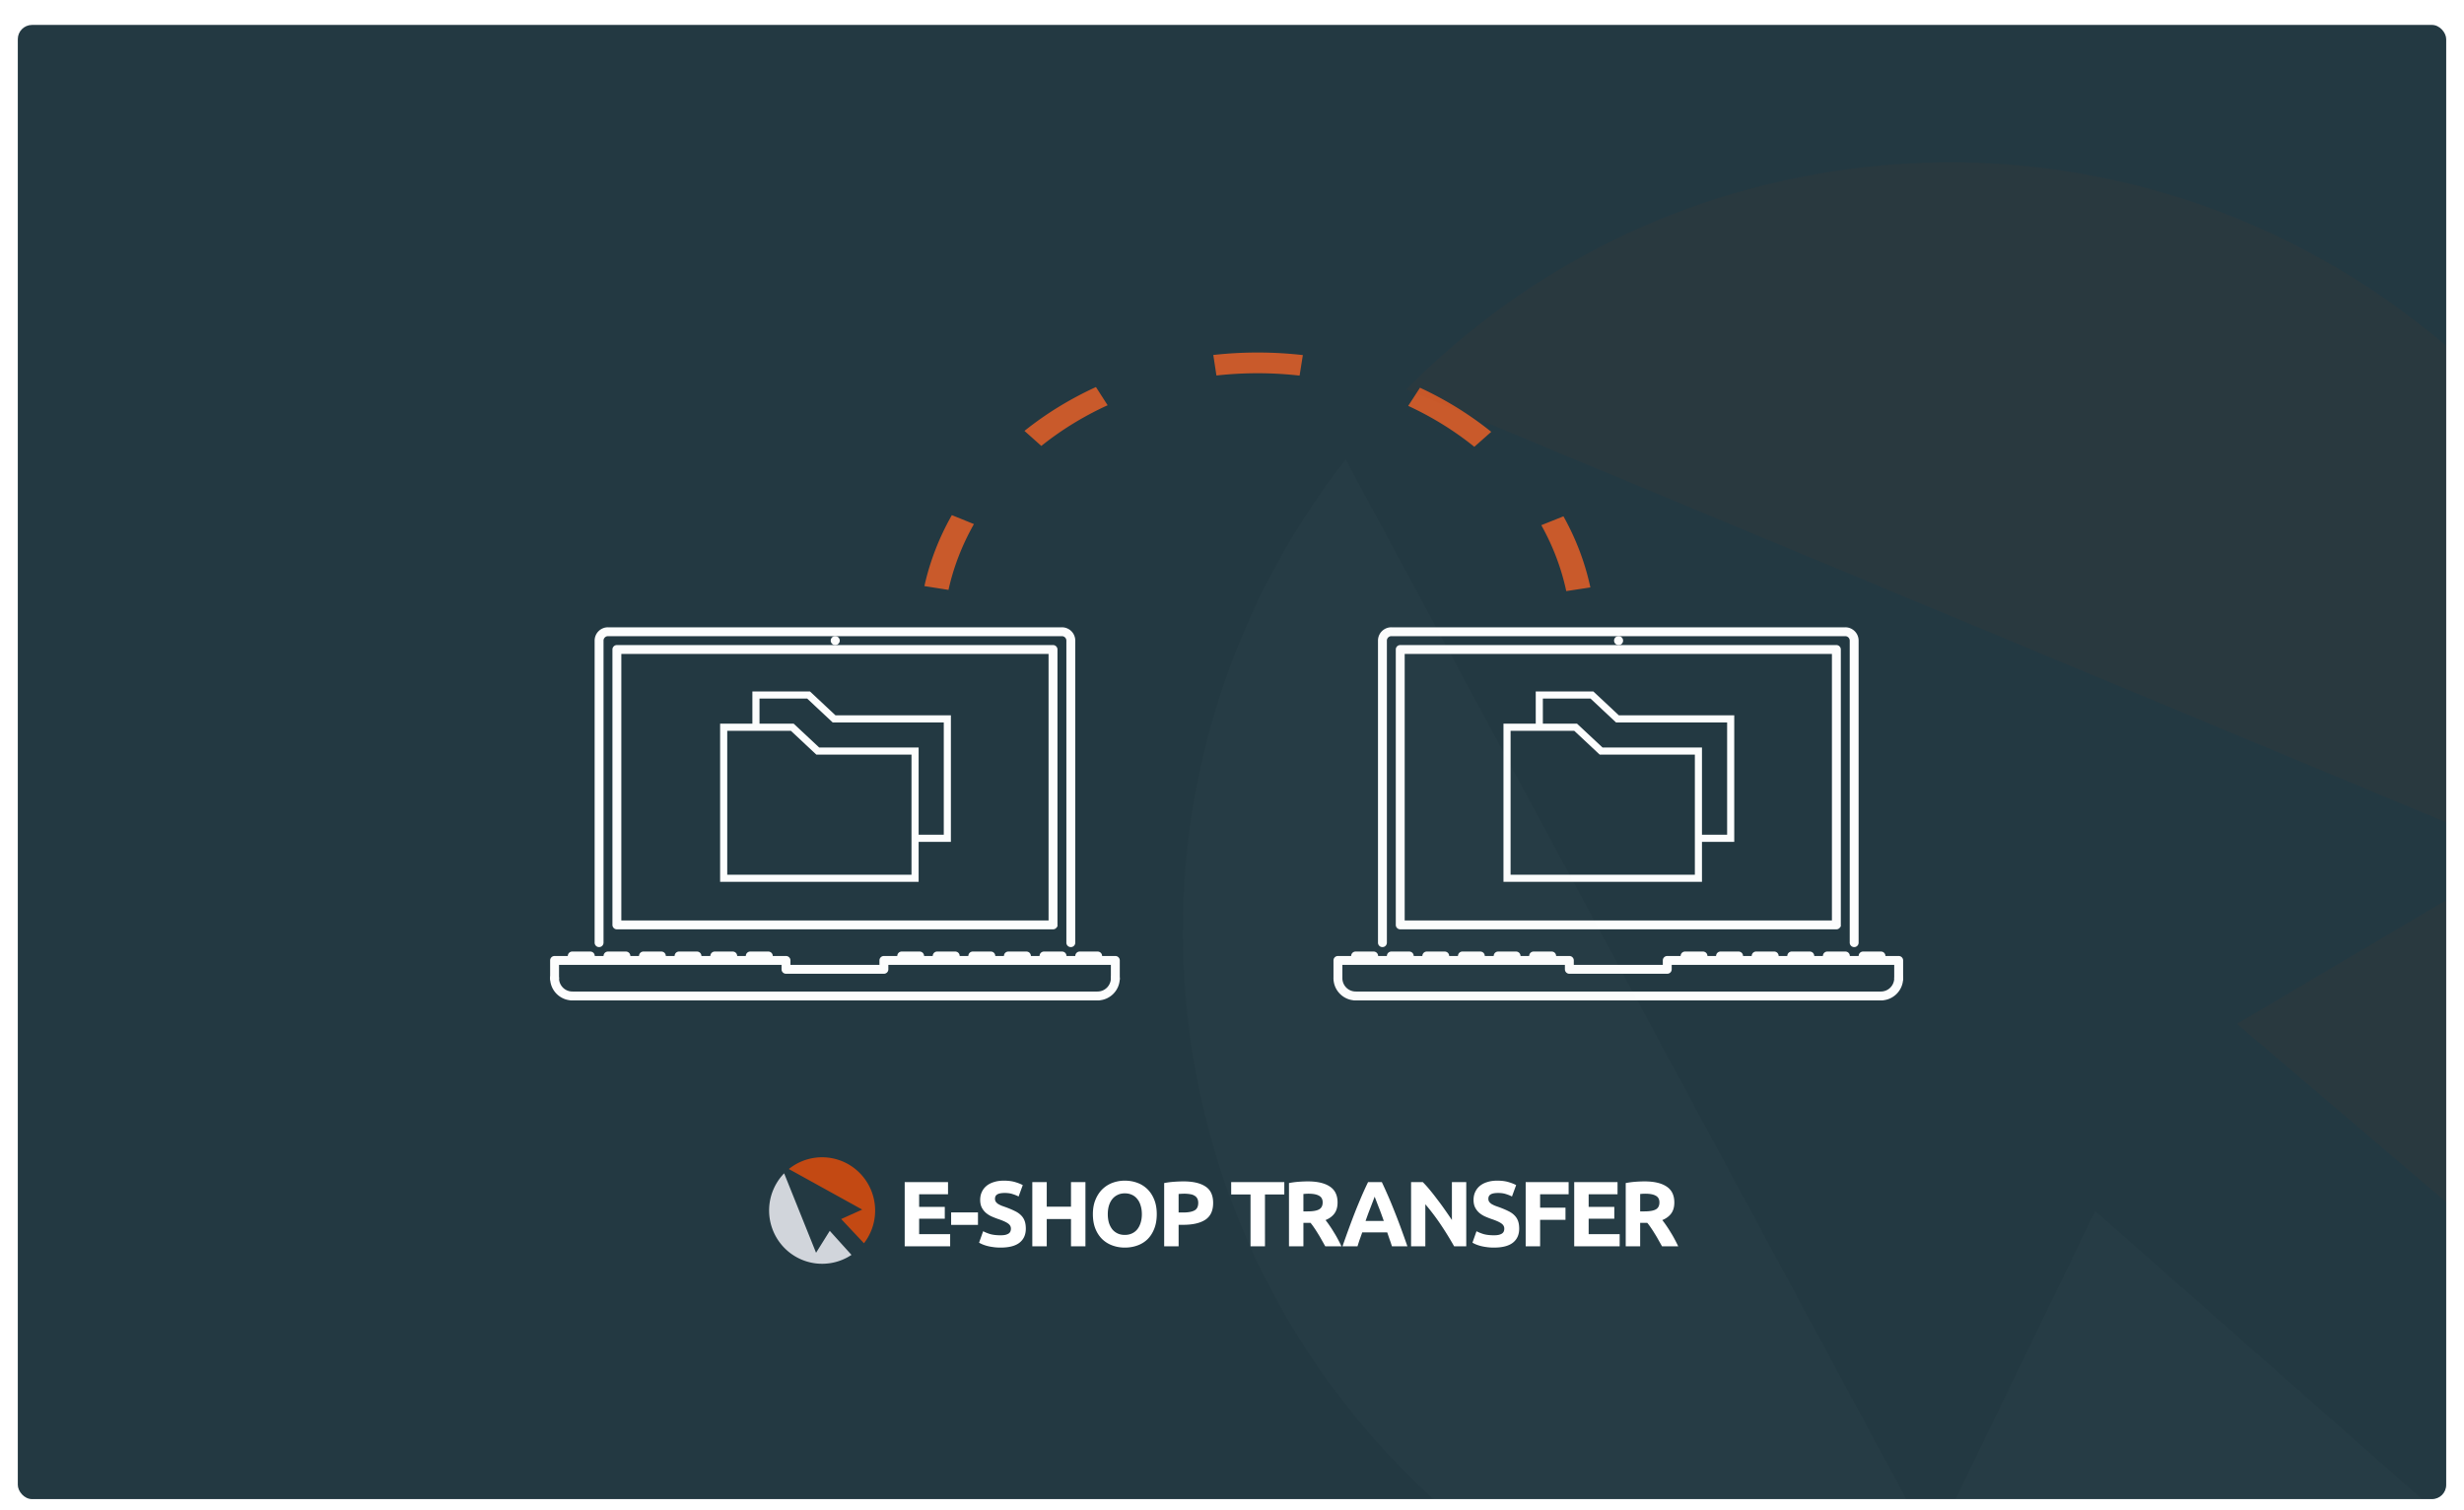<svg width="692" height="424" fill="none" xmlns="http://www.w3.org/2000/svg"><g filter="url(#filter0_dd_2431_3823)"><g clip-path="url(#clip0_2431_3823)"><rect x="5" y="1" width="682" height="414" rx="4" fill="#233942"/><path d="M234.565 174.654a.757.757 0 0 1-.762-.747c0-.419.329-.748.738-.748h.024a.745.745 0 0 1 .775.748.75.75 0 0 1-.48.698.745.745 0 0 1-.295.049Z" fill="#FCFDFD" stroke="#FCFDFD"/><path d="M301.483 258.731v.001a.738.738 0 0 1-.463.69.759.759 0 0 1-.816-.162.742.742 0 0 1-.22-.529v-84.825a1.749 1.749 0 0 0-1.75-1.747H170.748a1.749 1.749 0 0 0-1.75 1.747v84.825a.756.756 0 0 1-.22.529.766.766 0 0 1-.243.162.764.764 0 0 1-.574 0 .766.766 0 0 1-.406-.405.756.756 0 0 1-.057-.286v-84.825a3.248 3.248 0 0 1 3.25-3.242h127.485a3.247 3.247 0 0 1 3.25 3.242v84.825Zm6.75 15.716H160.75a.745.745 0 0 1-.775-.747.755.755 0 0 1 .228-.539.76.76 0 0 1 .547-.209h147.483a.745.745 0 0 1 .775.748.75.75 0 0 1-.48.698.745.745 0 0 1-.295.049Zm4.249-9.479v-.5h-63.493v1.748a.756.756 0 0 1-.22.529.737.737 0 0 1-.243.161.737.737 0 0 1-.286.057h-27.497a.764.764 0 0 1-.287-.056.766.766 0 0 1-.406-.405.756.756 0 0 1-.057-.286v-1.748H156.5v4.243a.756.756 0 0 1-.22.529.766.766 0 0 1-.243.162.764.764 0 0 1-.574 0 .766.766 0 0 1-.406-.405.756.756 0 0 1-.057-.286v-4.99c0-.412.334-.747.75-.747h64.992c.416 0 .75.335.75.747v1.747h25.997v-1.747c0-.412.334-.747.75-.747h64.993c.415 0 .75.335.75.747v4.99a.756.756 0 0 1-.22.529.766.766 0 0 1-.243.162.764.764 0 0 1-.574 0 .766.766 0 0 1-.406-.405.756.756 0 0 1-.057-.286v-3.743Z" fill="#FCFDFD" stroke="#FCFDFD"/><path d="M296.484 253.741a.756.756 0 0 1-.22.529.766.766 0 0 1-.243.162.764.764 0 0 1-.287.056H173.248a.764.764 0 0 1-.287-.056.766.766 0 0 1-.406-.405.756.756 0 0 1-.057-.286v-77.34c0-.412.334-.748.75-.748h122.486c.415 0 .75.335.75.748v77.34Zm-122.486-1.247v.5h120.987v-75.846H173.998v75.346Zm-13.249 21.953c-3.17 0-5.749-2.574-5.749-5.737 0-.412.334-.747.75-.747s.75.335.75.747a4.251 4.251 0 0 0 4.25 4.243.74.74 0 0 1 .554.205.758.758 0 0 1 .232.543.753.753 0 0 1-.489.701.756.756 0 0 1-.298.045Zm147.484 0a.747.747 0 0 1 0-1.494 4.253 4.253 0 0 0 4.25-4.243c0-.412.334-.747.749-.747.416 0 .75.335.75.747 0 3.164-2.577 5.737-5.749 5.737ZM165.749 263.22h-4.999a.756.756 0 0 1-.554-.205.748.748 0 0 1 .554-1.289h4.999a.756.756 0 0 1 .554.205.758.758 0 0 1 .233.542.746.746 0 0 1-.489.702.756.756 0 0 1-.298.045Zm9.999 0h-5a.764.764 0 0 1-.287-.056.766.766 0 0 1-.406-.405.748.748 0 0 1 .693-1.033h5a.756.756 0 0 1 .554.205.758.758 0 0 1 .233.542.746.746 0 0 1-.489.702.756.756 0 0 1-.298.045Zm9.999 0h-5a.756.756 0 0 1-.554-.205.748.748 0 0 1 .554-1.289h5a.748.748 0 0 1 .287 1.438.764.764 0 0 1-.287.056Zm9.999 0h-5a.756.756 0 0 1-.554-.205.748.748 0 0 1 .554-1.289h5a.748.748 0 0 1 .287 1.438.764.764 0 0 1-.287.056Zm9.999 0h-5a.764.764 0 0 1-.287-.056.766.766 0 0 1-.406-.405.748.748 0 0 1 .693-1.033h5a.756.756 0 0 1 .554.205.758.758 0 0 1 .233.542.746.746 0 0 1-.489.702.756.756 0 0 1-.298.045Zm9.998 0h-4.999a.756.756 0 0 1-.554-.205.748.748 0 0 1 .554-1.289h4.999a.756.756 0 0 1 .554.205.758.758 0 0 1 .233.542.746.746 0 0 1-.489.702.756.756 0 0 1-.298.045Zm42.495 0h-4.999a.747.747 0 0 1 0-1.494h4.999a.756.756 0 0 1 .554.205.758.758 0 0 1 .233.542.746.746 0 0 1-.489.702.756.756 0 0 1-.298.045Zm9.999 0h-4.999a.756.756 0 0 1-.554-.205.748.748 0 0 1 .554-1.289h4.999a.756.756 0 0 1 .554.205.758.758 0 0 1 .233.542.746.746 0 0 1-.489.702.756.756 0 0 1-.298.045Zm9.999 0h-4.999a.756.756 0 0 1-.554-.205.748.748 0 0 1 .554-1.289h4.999a.756.756 0 0 1 .554.205.758.758 0 0 1 .233.542.746.746 0 0 1-.489.702.756.756 0 0 1-.298.045Zm9.999 0h-4.999a.756.756 0 0 1-.554-.205.748.748 0 0 1 .554-1.289h4.999a.756.756 0 0 1 .554.205.758.758 0 0 1 .233.542.746.746 0 0 1-.489.702.756.756 0 0 1-.298.045Zm9.999 0h-4.999a.756.756 0 0 1-.554-.205.748.748 0 0 1 .554-1.289h4.999a.756.756 0 0 1 .554.205.758.758 0 0 1 .233.542.746.746 0 0 1-.489.702.756.756 0 0 1-.298.045Zm9.999 0h-5a.747.747 0 0 1 0-1.494h5a.756.756 0 0 1 .554.205.758.758 0 0 1 .233.542.746.746 0 0 1-.489.702.756.756 0 0 1-.298.045Z" fill="#FCFDFD" stroke="#FCFDFD"/><path d="M203.241 240.646v-42.417h19.26l7.167 6.697h27.323v35.72h-53.75Z" stroke="#FCFDFD" stroke-width="2" stroke-miterlimit="10"/><path d="M212.303 198.124v-8.94h14.782l7.166 6.705h31.802v33.529h-8.958" stroke="#FCFDFD" stroke-width="2" stroke-miterlimit="10"/><path d="M454.565 174.654a.757.757 0 0 1-.762-.747c0-.419.329-.748.738-.748h.024a.737.737 0 0 1 .546.209.755.755 0 0 1 0 1.077.741.741 0 0 1-.546.209Z" fill="#FCFDFD" stroke="#FCFDFD"/><path d="M521.483 258.731v.001a.738.738 0 0 1-.463.69.759.759 0 0 1-.816-.162.742.742 0 0 1-.22-.529v-84.825a1.749 1.749 0 0 0-1.75-1.747H390.748a1.749 1.749 0 0 0-1.75 1.747v84.825a.756.756 0 0 1-.22.529.766.766 0 0 1-.243.162.764.764 0 0 1-.574 0 .766.766 0 0 1-.406-.405.756.756 0 0 1-.057-.286v-84.825a3.248 3.248 0 0 1 3.25-3.242h127.485a3.247 3.247 0 0 1 3.25 3.242v84.825Zm6.75 15.716H380.75a.745.745 0 0 1-.775-.747.755.755 0 0 1 .228-.539.76.76 0 0 1 .547-.209h147.483a.745.745 0 0 1 .775.748.75.75 0 0 1-.48.698.745.745 0 0 1-.295.049Zm4.249-9.479v-.5h-63.493v1.748a.756.756 0 0 1-.22.529.737.737 0 0 1-.243.161.737.737 0 0 1-.286.057h-27.497a.764.764 0 0 1-.287-.056.766.766 0 0 1-.406-.405.756.756 0 0 1-.057-.286v-1.748H376.5v4.243a.756.756 0 0 1-.22.529.766.766 0 0 1-.243.162.764.764 0 0 1-.574 0 .766.766 0 0 1-.406-.405.756.756 0 0 1-.057-.286v-4.99c0-.412.334-.747.75-.747h64.992c.416 0 .75.335.75.747v1.747h25.997v-1.747c0-.412.334-.747.75-.747h64.993c.415 0 .75.335.75.747v4.99a.756.756 0 0 1-.22.529.766.766 0 0 1-.243.162.764.764 0 0 1-.574 0 .766.766 0 0 1-.406-.405.756.756 0 0 1-.057-.286v-3.743Z" fill="#FCFDFD" stroke="#FCFDFD"/><path d="M516.484 253.741a.756.756 0 0 1-.22.529.766.766 0 0 1-.243.162.764.764 0 0 1-.287.056H393.248a.764.764 0 0 1-.287-.056.766.766 0 0 1-.406-.405.756.756 0 0 1-.057-.286v-77.34c0-.412.334-.748.75-.748h122.486c.415 0 .75.335.75.748v77.34Zm-122.486-1.247v.5h120.987v-75.846H393.998v75.346Zm-13.249 21.953c-3.17 0-5.749-2.574-5.749-5.737 0-.412.334-.747.75-.747s.75.335.75.747a4.251 4.251 0 0 0 4.25 4.243.74.74 0 0 1 .554.205.758.758 0 0 1 .232.543.753.753 0 0 1-.489.701.756.756 0 0 1-.298.045Zm147.484 0a.747.747 0 0 1 0-1.494 4.253 4.253 0 0 0 4.25-4.243c0-.412.334-.747.749-.747.416 0 .75.335.75.747 0 3.164-2.577 5.737-5.749 5.737ZM385.749 263.22h-4.999a.756.756 0 0 1-.554-.205.748.748 0 0 1 .554-1.289h4.999a.756.756 0 0 1 .554.205.758.758 0 0 1 .233.542.746.746 0 0 1-.489.702.756.756 0 0 1-.298.045Zm9.999 0h-5a.764.764 0 0 1-.287-.056.766.766 0 0 1-.406-.405.748.748 0 0 1 .693-1.033h5a.756.756 0 0 1 .554.205.758.758 0 0 1 .233.542.746.746 0 0 1-.489.702.756.756 0 0 1-.298.045Zm9.999 0h-5a.756.756 0 0 1-.554-.205.748.748 0 0 1 .554-1.289h5a.748.748 0 0 1 .287 1.438.764.764 0 0 1-.287.056Zm9.999 0h-5a.756.756 0 0 1-.554-.205.748.748 0 0 1 .554-1.289h5a.748.748 0 0 1 .287 1.438.764.764 0 0 1-.287.056Zm9.999 0h-5a.764.764 0 0 1-.287-.056.766.766 0 0 1-.406-.405.748.748 0 0 1 .693-1.033h5a.756.756 0 0 1 .554.205.758.758 0 0 1 .233.542.746.746 0 0 1-.489.702.756.756 0 0 1-.298.045Zm9.998 0h-4.999a.756.756 0 0 1-.554-.205.748.748 0 0 1 .554-1.289h4.999a.756.756 0 0 1 .554.205.758.758 0 0 1 .233.542.746.746 0 0 1-.489.702.756.756 0 0 1-.298.045Zm42.495 0h-4.999a.747.747 0 0 1 0-1.494h4.999a.756.756 0 0 1 .554.205.758.758 0 0 1 .233.542.746.746 0 0 1-.489.702.756.756 0 0 1-.298.045Zm9.999 0h-4.999a.756.756 0 0 1-.554-.205.748.748 0 0 1 .554-1.289h4.999a.756.756 0 0 1 .554.205.758.758 0 0 1 .233.542.746.746 0 0 1-.489.702.756.756 0 0 1-.298.045Zm9.999 0h-4.999a.756.756 0 0 1-.554-.205.748.748 0 0 1 .554-1.289h4.999a.756.756 0 0 1 .554.205.758.758 0 0 1 .233.542.746.746 0 0 1-.489.702.756.756 0 0 1-.298.045Zm9.999 0h-4.999a.756.756 0 0 1-.554-.205.748.748 0 0 1 .554-1.289h4.999a.756.756 0 0 1 .554.205.758.758 0 0 1 .233.542.746.746 0 0 1-.489.702.756.756 0 0 1-.298.045Zm9.999 0h-4.999a.756.756 0 0 1-.554-.205.748.748 0 0 1 .554-1.289h4.999a.756.756 0 0 1 .554.205.758.758 0 0 1 .233.542.746.746 0 0 1-.489.702.756.756 0 0 1-.298.045Zm9.999 0h-5a.747.747 0 0 1 0-1.494h5a.756.756 0 0 1 .554.205.758.758 0 0 1 .233.542.746.746 0 0 1-.489.702.756.756 0 0 1-.298.045Z" fill="#FCFDFD" stroke="#FCFDFD"/><path d="M423.241 240.646v-42.417h19.26l7.167 6.697h27.323v35.72h-53.75Z" stroke="#FCFDFD" stroke-width="2" stroke-miterlimit="10"/><path d="M432.303 198.124v-8.94h14.782l7.166 6.705h31.802v33.529h-8.958" stroke="#FCFDFD" stroke-width="2" stroke-miterlimit="10"/><path d="M439.876 160c-1.372-6.419-3.732-12.648-7.014-18.514l6.222-2.485c3.539 6.328 6.083 13.045 7.564 19.966L439.876 160Zm-173.498-.341-6.764-1.066c1.521-6.888 4.112-13.594 7.708-19.929l6.204 2.514c-3.334 5.878-5.74 12.095-7.148 18.481Zm147.677-40.182c-5.571-4.496-11.818-8.363-18.571-11.494l3.31-5.098c7.275 3.375 14.007 7.543 20.013 12.387l-4.752 4.205Zm-121.605-.246-4.734-4.219c6.032-4.836 12.787-8.979 20.073-12.318l3.28 5.112c-6.759 3.095-13.023 6.938-18.619 11.425Zm72.531-19.75a104.956 104.956 0 0 0-23.018-.063l-.335.037-.881-5.77.379-.04a113.148 113.148 0 0 1 24.777.072l-.922 5.763Z" fill="#C95A2B"/><path opacity=".02" fill-rule="evenodd" clip-rule="evenodd" d="M542.644 428.484 377.908 123.025c-33.441 42.82-50.845 98.177-44.403 156.389 13.11 118.476 119.997 203.874 238.738 190.735 43.98-4.867 83.411-22.581 114.972-48.965l-98.792-87.083-45.777 94.401-.002-.018Z" fill="#E5E7EB"/><path opacity=".04" fill-rule="evenodd" clip-rule="evenodd" d="m628.21 281.544 102.633 87.399c24.326-39.558 36.153-87.261 30.642-137.066-13.118-118.545-119.477-204.05-237.553-190.984-50.848 5.627-95.57 28.625-128.976 62.446l313.716 130.637-80.484 47.571.022-.003Z" fill="#C34913"/><path d="M254.08 344v-18.018h12.168v3.406h-8.112v3.536h7.202v3.328h-7.202v4.342h8.71V344H254.08Zm13.038-9.516h7.54v3.51h-7.54v-3.51Zm13.88 6.422c.572 0 1.04-.043 1.404-.13.381-.104.684-.234.91-.39a1.39 1.39 0 0 0 .468-.598 2.1 2.1 0 0 0 .13-.754c0-.589-.278-1.075-.832-1.456-.555-.399-1.508-.823-2.86-1.274a24.777 24.777 0 0 1-1.768-.702 7.04 7.04 0 0 1-1.586-1.014 5.057 5.057 0 0 1-1.144-1.482c-.295-.589-.442-1.3-.442-2.132 0-.832.156-1.577.468-2.236a4.771 4.771 0 0 1 1.326-1.716c.572-.468 1.265-.823 2.08-1.066.814-.26 1.733-.39 2.756-.39 1.213 0 2.262.13 3.146.39.884.26 1.612.546 2.184.858l-1.17 3.198a10.139 10.139 0 0 0-1.69-.676c-.607-.208-1.344-.312-2.21-.312-.971 0-1.673.139-2.106.416-.416.26-.624.667-.624 1.222 0 .329.078.607.234.832.156.225.372.433.65.624.294.173.624.338.988.494.381.139.797.286 1.248.442.936.347 1.75.693 2.444 1.04.693.329 1.265.719 1.716 1.17.468.451.814.979 1.04 1.586.225.607.338 1.343.338 2.21 0 1.681-.59 2.99-1.768 3.926-1.179.919-2.956 1.378-5.33 1.378-.798 0-1.517-.052-2.158-.156a13.035 13.035 0 0 1-1.716-.338c-.486-.139-.91-.286-1.274-.442a10.2 10.2 0 0 1-.884-.442l1.144-3.224c.537.295 1.196.563 1.976.806.797.225 1.768.338 2.912.338Zm19.786-14.924h4.056V344h-4.056v-7.644h-6.812V344h-4.056v-18.018h4.056v6.89h6.812v-6.89Zm10.332 8.996c0 .884.104 1.681.312 2.392a5.95 5.95 0 0 0 .936 1.846 4.32 4.32 0 0 0 1.508 1.17c.589.277 1.265.416 2.028.416.745 0 1.413-.139 2.002-.416a4.025 4.025 0 0 0 1.508-1.17c.416-.52.728-1.135.936-1.846.225-.711.338-1.508.338-2.392 0-.884-.113-1.681-.338-2.392-.208-.728-.52-1.343-.936-1.846a3.923 3.923 0 0 0-1.508-1.196c-.589-.277-1.257-.416-2.002-.416-.763 0-1.439.147-2.028.442a4.2 4.2 0 0 0-1.508 1.196c-.399.503-.711 1.118-.936 1.846-.208.711-.312 1.499-.312 2.366Zm13.754 0c0 1.543-.234 2.903-.702 4.082-.451 1.161-1.075 2.141-1.872 2.938a7.81 7.81 0 0 1-2.86 1.768c-1.092.399-2.271.598-3.536.598a10.07 10.07 0 0 1-3.484-.598 8.11 8.11 0 0 1-2.86-1.768c-.815-.797-1.456-1.777-1.924-2.938-.468-1.179-.702-2.539-.702-4.082 0-1.543.243-2.895.728-4.056.485-1.179 1.135-2.167 1.95-2.964a8.236 8.236 0 0 1 2.86-1.794 9.921 9.921 0 0 1 3.432-.598c1.231 0 2.392.199 3.484.598a7.935 7.935 0 0 1 2.86 1.794c.815.797 1.456 1.785 1.924 2.964.468 1.161.702 2.513.702 4.056Zm7.489-9.204c2.687 0 4.749.477 6.188 1.43 1.439.936 2.158 2.479 2.158 4.628 0 2.167-.728 3.735-2.184 4.706-1.456.953-3.536 1.43-6.24 1.43h-1.274V344h-4.056v-17.758c.884-.173 1.82-.295 2.808-.364a37.923 37.923 0 0 1 2.6-.104Zm.26 3.458c-.295 0-.589.009-.884.026-.277.017-.52.035-.728.052v5.2h1.274c1.404 0 2.461-.191 3.172-.572.711-.381 1.066-1.092 1.066-2.132 0-.503-.095-.919-.286-1.248a1.88 1.88 0 0 0-.78-.78c-.329-.208-.737-.347-1.222-.416a9.169 9.169 0 0 0-1.612-.13Zm28.075-3.25v3.458h-5.434V344h-4.056v-14.56h-5.434v-3.458h14.924Zm6.584-.208c2.704 0 4.776.485 6.214 1.456 1.439.953 2.158 2.444 2.158 4.472 0 1.265-.294 2.297-.884 3.094-.572.78-1.404 1.395-2.496 1.846.364.451.746.971 1.144 1.56a29.75 29.75 0 0 1 1.17 1.82 26.8 26.8 0 0 1 1.144 1.976 43.37 43.37 0 0 1 1.014 2.002h-4.55c-.329-.589-.667-1.187-1.014-1.794a29.28 29.28 0 0 0-1.04-1.768 32.064 32.064 0 0 0-1.04-1.612 16.22 16.22 0 0 0-1.04-1.404h-2.002V344H362v-17.758a23.013 23.013 0 0 1 2.73-.364 35.75 35.75 0 0 1 2.548-.104Zm.234 3.458c-.294 0-.563.009-.806.026l-.65.052v4.888h1.144c1.526 0 2.618-.191 3.276-.572.659-.381.988-1.031.988-1.95 0-.884-.338-1.508-1.014-1.872-.658-.381-1.638-.572-2.938-.572ZM390.919 344a37.035 37.035 0 0 0-.65-1.924l-.676-1.976h-7.02c-.226.659-.46 1.317-.702 1.976-.226.659-.434 1.3-.624 1.924h-4.212a319.833 319.833 0 0 1 1.924-5.382 229.025 229.025 0 0 1 1.768-4.654 234.95 234.95 0 0 1 1.716-4.134 98.627 98.627 0 0 1 1.768-3.848h3.874c.589 1.248 1.17 2.531 1.742 3.848.572 1.3 1.144 2.678 1.716 4.134a159.66 159.66 0 0 1 1.794 4.654 328.943 328.943 0 0 1 1.924 5.382h-4.342Zm-4.862-13.936c-.087.26-.217.615-.39 1.066-.174.451-.373.971-.598 1.56-.226.589-.477 1.239-.754 1.95-.26.711-.529 1.456-.806 2.236h5.122c-.278-.78-.546-1.525-.806-2.236a53.452 53.452 0 0 0-.754-1.95l-.598-1.56c-.174-.451-.312-.806-.416-1.066ZM408.383 344a90.532 90.532 0 0 0-3.77-6.11 62.064 62.064 0 0 0-4.316-5.694V344h-4.004v-18.018h3.302a31.676 31.676 0 0 1 1.898 2.106 63.77 63.77 0 0 1 2.106 2.678 67.937 67.937 0 0 1 2.158 2.938 127.623 127.623 0 0 1 2.002 2.912v-10.634h4.03V344h-3.406Zm11.176-3.094c.572 0 1.04-.043 1.404-.13.382-.104.685-.234.91-.39.226-.173.382-.373.468-.598.087-.225.13-.477.13-.754 0-.589-.277-1.075-.832-1.456-.554-.399-1.508-.823-2.86-1.274a25.157 25.157 0 0 1-1.768-.702 7.062 7.062 0 0 1-1.586-1.014 5.073 5.073 0 0 1-1.144-1.482c-.294-.589-.442-1.3-.442-2.132 0-.832.156-1.577.468-2.236a4.771 4.771 0 0 1 1.326-1.716c.572-.468 1.266-.823 2.08-1.066.815-.26 1.734-.39 2.756-.39 1.214 0 2.262.13 3.146.39.884.26 1.612.546 2.184.858l-1.17 3.198a10.104 10.104 0 0 0-1.69-.676c-.606-.208-1.343-.312-2.21-.312-.97 0-1.672.139-2.106.416-.416.26-.624.667-.624 1.222 0 .329.078.607.234.832.156.225.373.433.65.624.295.173.624.338.988.494.382.139.798.286 1.248.442.936.347 1.751.693 2.444 1.04.694.329 1.266.719 1.716 1.17.468.451.815.979 1.04 1.586.226.607.338 1.343.338 2.21 0 1.681-.589 2.99-1.768 3.926-1.178.919-2.955 1.378-5.33 1.378-.797 0-1.516-.052-2.158-.156a13.101 13.101 0 0 1-1.716-.338c-.485-.139-.91-.286-1.274-.442a10.497 10.497 0 0 1-.884-.442l1.144-3.224c.538.295 1.196.563 1.976.806.798.225 1.768.338 2.912.338Zm8.919 3.094v-18.018h12.064v3.406h-8.008v3.77h7.124v3.406h-7.124V344h-4.056Zm13.63 0v-18.018h12.168v3.406h-8.112v3.536h7.202v3.328h-7.202v4.342h8.71V344h-12.766Zm19.745-18.226c2.704 0 4.776.485 6.214 1.456 1.439.953 2.158 2.444 2.158 4.472 0 1.265-.294 2.297-.884 3.094-.572.78-1.404 1.395-2.496 1.846.364.451.746.971 1.144 1.56a29.75 29.75 0 0 1 1.17 1.82 26.8 26.8 0 0 1 1.144 1.976 43.37 43.37 0 0 1 1.014 2.002h-4.55c-.329-.589-.667-1.187-1.014-1.794a29.28 29.28 0 0 0-1.04-1.768 32.064 32.064 0 0 0-1.04-1.612 16.22 16.22 0 0 0-1.04-1.404h-2.002V344h-4.056v-17.758a23.013 23.013 0 0 1 2.73-.364 35.75 35.75 0 0 1 2.548-.104Zm.234 3.458c-.294 0-.563.009-.806.026l-.65.052v4.888h1.144c1.526 0 2.618-.191 3.276-.572.659-.381.988-1.031.988-1.95 0-.884-.338-1.508-1.014-1.872-.658-.381-1.638-.572-2.938-.572Z" fill="#fff"/><path fill-rule="evenodd" clip-rule="evenodd" d="m229.185 345.817-8.966-22.307a15 15 0 0 0-4.207 9.842 15 15 0 0 0 3.42 10.146 14.855 14.855 0 0 0 19.705 2.918l-6.102-6.756-3.85 6.157Z" fill="#D1D5DB"/><path fill-rule="evenodd" clip-rule="evenodd" d="m236.24 336.345 6.401 6.804a15.013 15.013 0 0 0-1.316-19.853 14.857 14.857 0 0 0-19.786-.994l20.604 11.388-5.903 2.655Z" fill="#C34913"/></g></g><defs><clipPath id="clip0_2431_3823"><rect x="5" y="1" width="682" height="414" rx="4" fill="#fff"/></clipPath><filter id="filter0_dd_2431_3823" x="0" y="0" width="692" height="424" filterUnits="userSpaceOnUse" color-interpolation-filters="sRGB"><feFlood flood-opacity="0" result="BackgroundImageFix"/><feColorMatrix in="SourceAlpha" values="0 0 0 0 0 0 0 0 0 0 0 0 0 0 0 0 0 0 127 0" result="hardAlpha"/><feMorphology radius="1" in="SourceAlpha" result="effect1_dropShadow_2431_3823"/><feOffset dy="2"/><feGaussianBlur stdDeviation="2"/><feColorMatrix values="0 0 0 0 0 0 0 0 0 0 0 0 0 0 0 0 0 0 0.06 0"/><feBlend in2="BackgroundImageFix" result="effect1_dropShadow_2431_3823"/><feColorMatrix in="SourceAlpha" values="0 0 0 0 0 0 0 0 0 0 0 0 0 0 0 0 0 0 127 0" result="hardAlpha"/><feMorphology radius="1" in="SourceAlpha" result="effect2_dropShadow_2431_3823"/><feOffset dy="4"/><feGaussianBlur stdDeviation="3"/><feColorMatrix values="0 0 0 0 0 0 0 0 0 0 0 0 0 0 0 0 0 0 0.1 0"/><feBlend in2="effect1_dropShadow_2431_3823" result="effect2_dropShadow_2431_3823"/><feBlend in="SourceGraphic" in2="effect2_dropShadow_2431_3823" result="shape"/></filter></defs></svg>